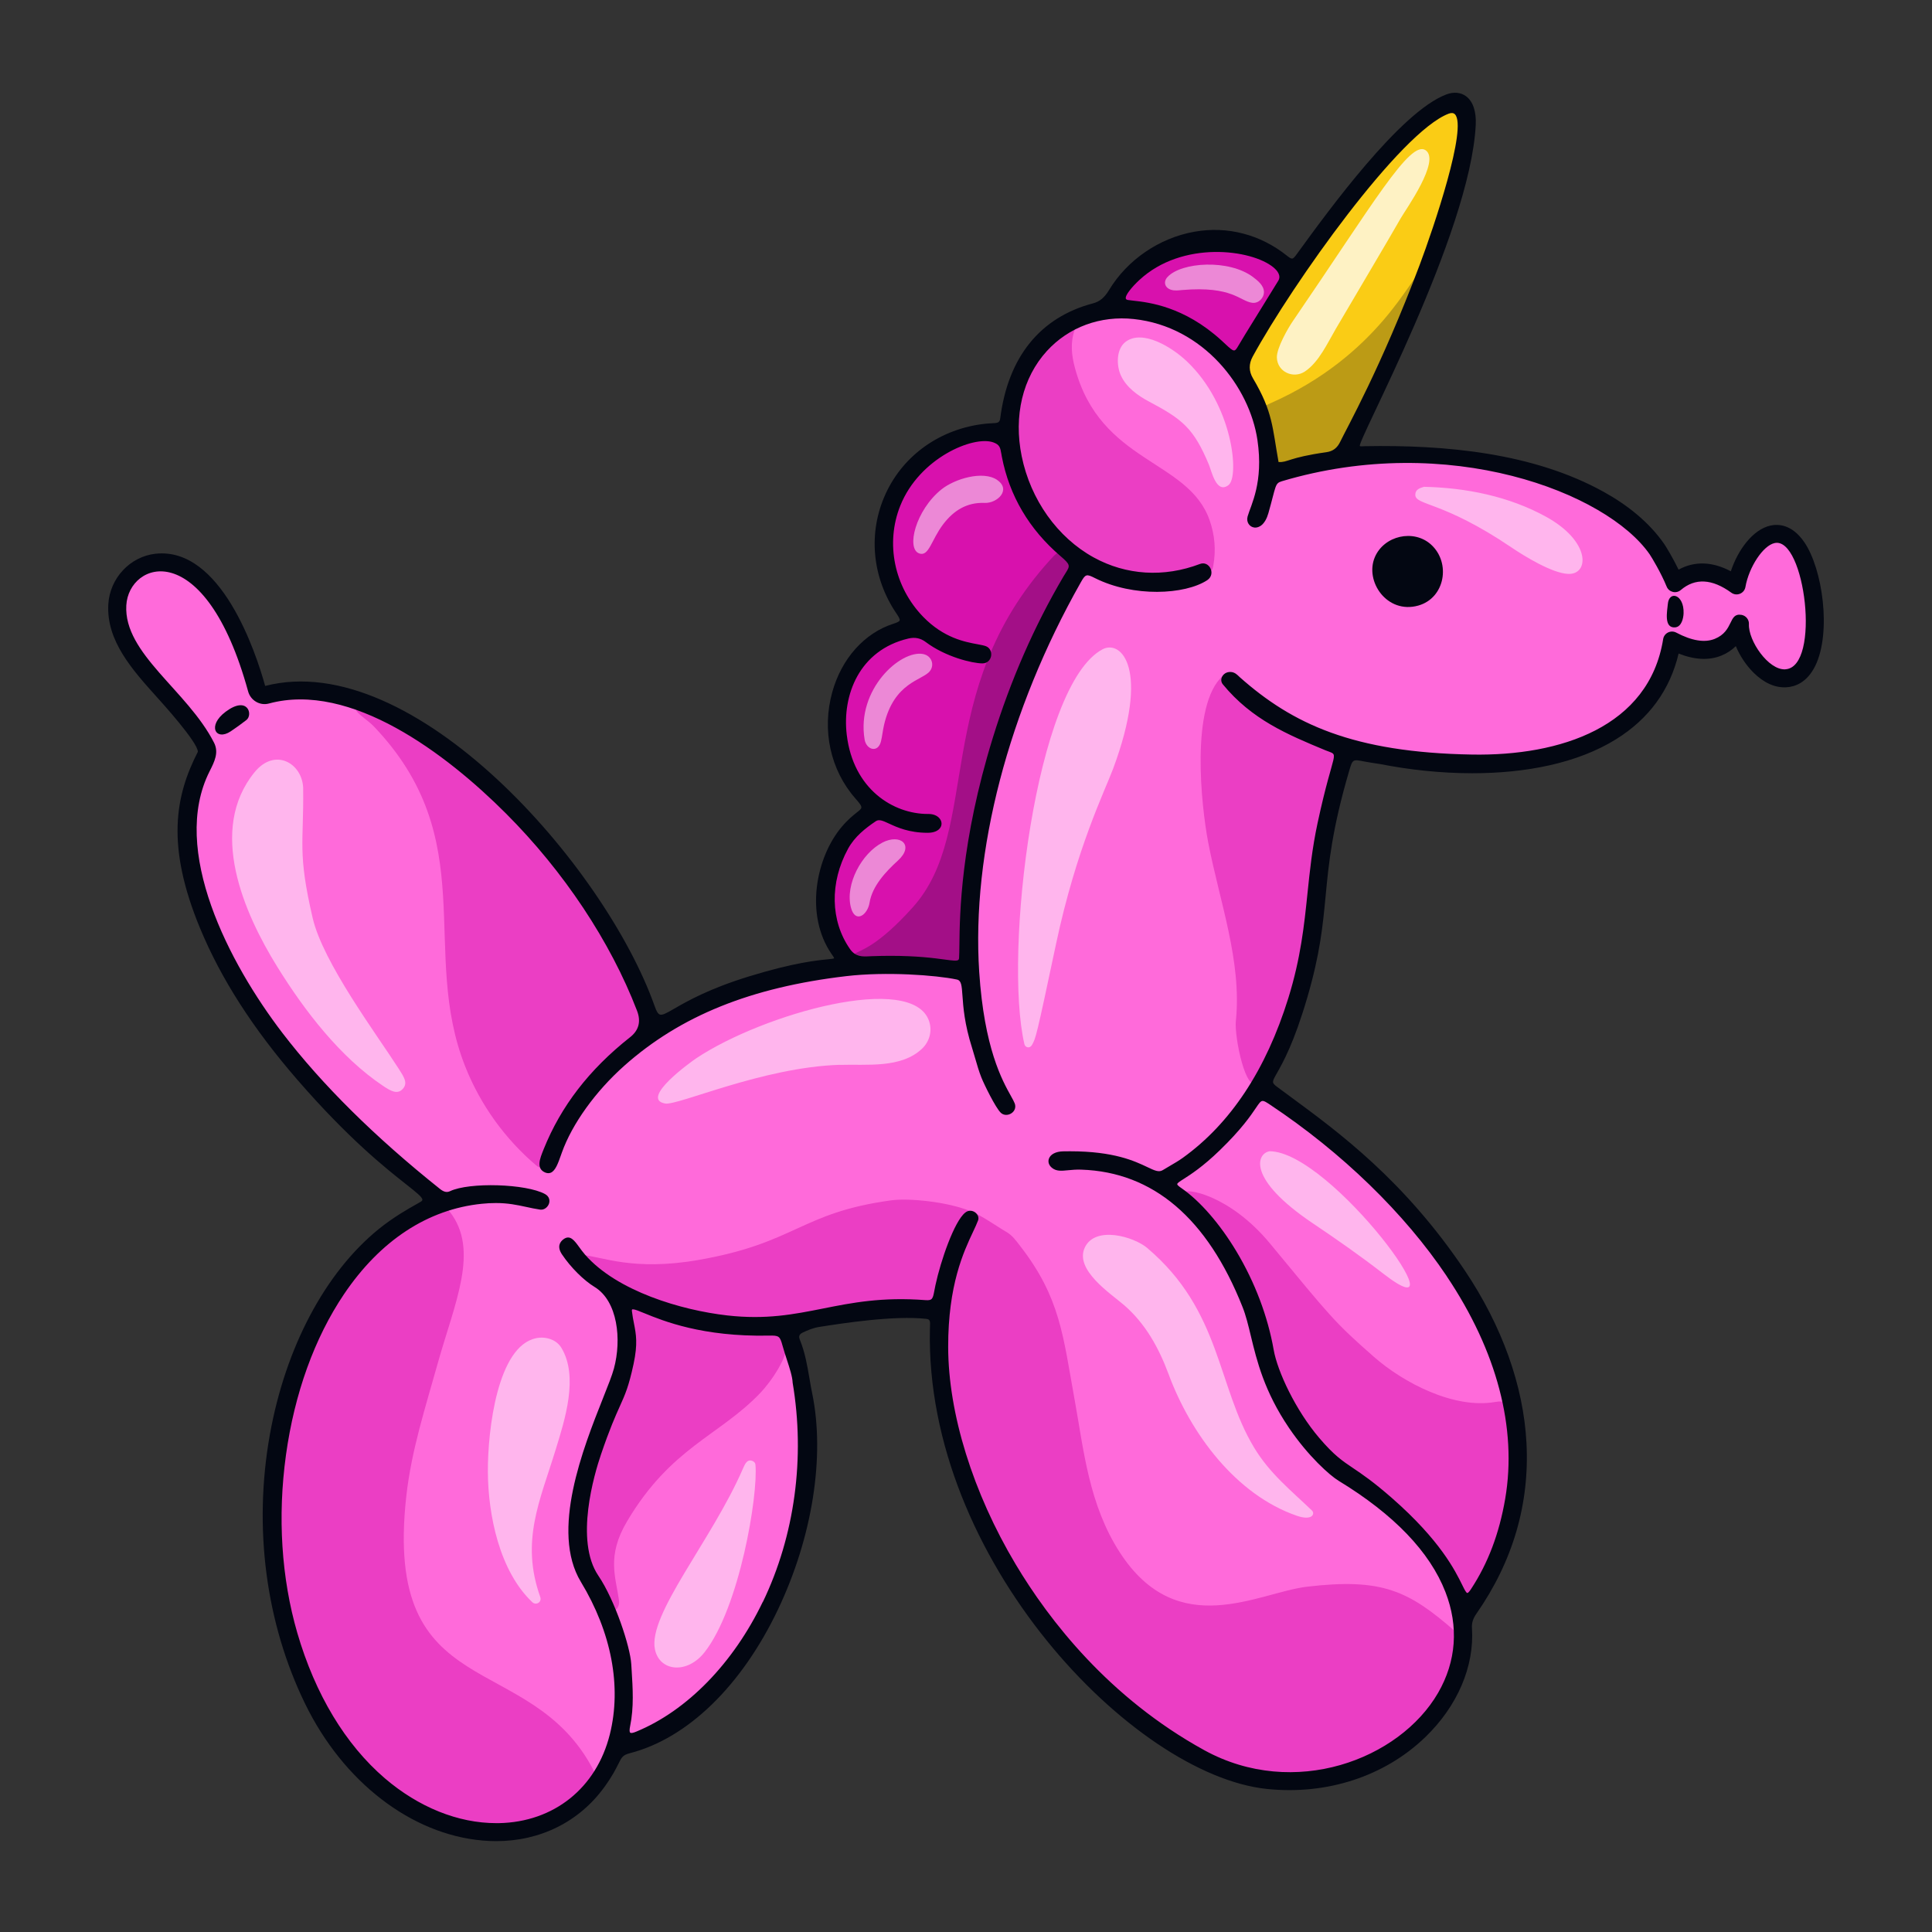 <svg width="500" height="500" viewBox="0 0 500 500" fill="none" xmlns="http://www.w3.org/2000/svg">
<rect x="0" y="0" width="500" height="500" fill="#333333" stroke="none"/>
<path d="M329.13 119.772C328.363 116.047 330.342 110.694 321.706 96.816C321.105 95.846 321.05 94.949 321.614 93.95C335.796 68.831 349.84 50.247 362.515 37.285C376.596 22.89 381.986 23.954 376.855 43.924C371.372 65.243 362.488 85.999 353.067 105.664C351.578 108.771 349.849 111.766 348.324 114.845C347.344 116.832 345.957 118.081 343.664 118.284C336.527 118.903 329.907 123.545 329.13 119.772Z" fill="#FACC15"/>
<path d="M329.805 284.821C326.098 282.324 326.329 282.26 323.676 286.013C309.613 305.882 298.704 304.032 303.789 307.971C305.61 309.386 307.7 310.134 312.979 316.578C325.765 332.166 328.141 350.407 328.252 350.796C330.24 357.313 333.124 363.425 337.007 369.018C345.698 381.518 347.15 377.653 361.397 390.874C371.474 400.221 375.385 406.924 378.223 413.377C378.991 415.125 380.276 415.217 381.274 413.553C391.583 396.32 395.225 378.67 388.56 356.223C379.832 326.832 355.027 301.804 329.796 284.83L329.805 284.821ZM204.115 348.198C202.349 343.612 203.541 343.945 197.892 344.037C169.306 344.481 159.672 330.345 162.529 341.467C164.202 347.976 161.983 357.138 158.822 363.748C155.012 371.736 149.844 386.668 150.334 397.272C150.815 407.654 153.431 406.212 157.999 417.427C167.41 440.531 157.352 452.125 163.037 450.433C190.117 442.399 214.885 397.919 206.657 359.394C205.843 355.659 205.511 351.822 204.115 348.198Z" fill="#FF6ADA"/>
<path d="M458.02 138.42C453.434 139.28 450.041 145.955 447.906 150.199C441.11 144.79 434.546 148.553 431.976 150.393C430.756 146.085 428.722 142.008 425.874 138.485C411.867 121.187 375.367 116.786 352.244 118.903C342.287 119.819 332.496 122.731 332.32 122.759C329.547 123.267 328.215 124.848 328.095 127.696C328.012 129.665 326.56 132.762 325.673 134.51C325.506 134.833 325.155 135.101 324.758 134.879C324.129 134.528 324.573 133.493 325.007 132.429C330.712 118.45 325.876 99.303 312.165 88.736C292.51 73.583 270.691 81.848 264.21 98.813C257.35 116.786 266.771 138.041 284.235 146.584C298.02 153.324 306.72 148.424 311.333 147.638C311.749 147.564 311.786 148.331 311.648 148.47C311.287 148.812 310.88 149.191 310.427 149.348C289.357 156.606 282.044 143.995 279.64 148.017C260.733 179.692 252.218 212.032 251.507 241.636C250.73 273.735 261.057 283.767 260.817 286.429C260.807 286.55 260.715 286.734 260.641 286.753C260.419 286.79 260.095 286.845 259.985 286.725C258.394 285.098 253.91 276.62 252.274 267.717C249.574 252.97 250.527 252.527 248.668 252.092C242.206 250.604 227.552 249.772 213.573 251.611C182.277 255.726 157.398 272.876 148.199 289.157C143.354 297.736 143.456 299.641 142.476 301.268C142.051 301.971 141.163 301.684 141.246 300.963C141.524 298.596 145.462 289.221 151.795 281.576C164.776 265.914 169.177 269.51 167.263 263.612C153.413 220.75 96.406 168.015 67.884 180.561C67.884 180.561 56.864 151.891 49.005 147.684C37.245 141.397 14.677 152.834 53.009 193.171C54.395 194.632 52.666 198.765 51.862 200.882C47.785 211.597 48.968 222.488 52.537 233.213C57.65 248.579 66.951 262.576 77.25 274.947C91.626 292.198 104.644 302.119 111.735 308.091C113.501 309.571 115.313 310.384 117.708 309.534C122.746 307.749 133.462 307.527 139.906 310.356C140.072 310.43 140.248 310.8 140.202 310.976C140.155 311.161 139.823 311.42 139.647 311.401C135.681 310.856 130.115 308.701 120.685 310.467C105.208 313.37 93.032 325.001 84.951 338.444C79.441 347.615 75.9 357.6 73.728 368.066C69.317 389.34 71.055 402.644 75.281 422.715C75.623 424.324 76.27 425.877 76.788 427.449C95.842 484.955 153.885 485.094 159.968 445.884C163.472 423.279 151.231 410.16 149.992 404.733C148.328 397.448 148.014 391.272 151.074 380.538C156.751 360.642 164.23 354.521 160.31 340.219C157.555 330.178 153.635 333.978 147.2 324.363C146.923 323.947 146.729 323.476 146.535 323.013C146.498 322.939 146.59 322.736 146.673 322.69C147.884 322.098 148.495 323.55 149.151 324.4C154.107 330.789 162.363 335.236 169.417 337.621C194.722 346.164 205.28 341.245 212.99 339.914C243.935 334.579 241.891 342.327 243.445 333.756C244.48 328.08 247.133 320.073 250.037 315.894C250.628 315.044 251.59 315.617 251.174 316.569C250.822 317.392 250.416 318.187 250.046 318.992C231.481 358.95 257.784 413.276 291.511 441.012C314.495 459.919 327.966 461.888 343.387 459.031C369.339 454.233 383.151 431.101 376.319 413.276C371.992 401.978 357.995 388.202 347.335 381.999C345.199 380.76 338.357 374.649 333.642 366.679C323.713 349.89 328.585 350.907 322.187 335.568C304.492 293.179 274.047 303.2 273.723 300.658C273.566 299.475 277.033 299.512 278.179 299.502C295.006 299.317 297.622 307.574 303.872 302.997C304.492 302.544 305.148 302.147 305.786 301.721C315.447 295.212 322.511 286.429 327.845 276.195C337.969 256.77 338.931 239.851 340.66 224.476C342.259 210.312 346.281 199.024 347.131 195.335C347.427 194.05 346.179 193.532 344.949 193.144C330.406 188.475 316.973 177.898 317.99 175.744C319.053 173.488 326.274 187.467 352.309 193.578C381.274 200.374 408.4 196.796 422.194 184.703C428.102 179.525 431.541 172.795 432.78 165.759C437.579 167.451 443.588 168.061 447.564 164.797C448.414 164.104 449.172 163.355 449.81 162.579L449.829 162.68C450.864 167.922 457.715 179.997 464.547 174.218C472.6 167.405 473.201 135.582 458.011 138.402L458.02 138.42Z" fill="#FF6ADA"/>
<path d="M257.525 112.783C260.04 112.746 260.41 113.865 260.937 117.36C262.49 127.687 267.547 136.072 275.461 142.692C279.696 146.233 278.669 146.427 276.645 149.82C246.893 199.8 249.972 247.904 249.778 249.143C249.556 250.594 248.132 250.345 246.569 250.104C225.287 246.859 222.661 251.408 219.333 247.294C211.936 238.159 212.334 221.971 224.02 212.328C229.086 208.149 230.242 214.103 240.347 213.826C240.856 213.816 241.568 213.696 241.632 213.197C241.743 212.263 240.874 212.42 240.301 212.365C237.768 212.097 235.188 212.032 232.785 211.043C225.018 207.825 220.202 202.112 218.473 193.865C217.659 189.991 216.984 186.136 217.816 182.105C219.231 175.245 222.615 169.818 228.578 166.046C230.446 164.871 232.544 164.289 234.578 163.586C236.492 162.921 238.249 163.18 239.95 164.539C244.461 168.144 252.819 170.539 254.4 169.845C255.001 169.577 254.844 168.828 254.465 168.708C251.839 167.885 246.542 167.58 240.726 163.253C224.427 151.124 225.388 124.478 246.653 114.891C248.548 114.031 254.872 112.82 257.507 112.783H257.525ZM310.806 63.006C314.273 62.091 318.905 62.655 323.482 64.162C326.579 65.179 329.186 67.019 331.608 69.099C334.317 71.419 333.624 70.865 322.751 88.801C321.115 91.5 320.089 93.738 318.35 92.305C315.688 90.113 308.042 80.424 292.288 79.296C288.738 79.037 288.377 78.353 290.383 75.478C295.061 68.757 301.45 64.68 310.806 63.006Z" fill="#D811AD"/>
<g opacity="0.25">
<path d="M278.383 145.835C278.817 148.405 267.223 163.438 262.194 179.525C257.784 193.661 252.126 208.657 250.212 233.62C248.261 258.961 257.34 247.321 223.105 249.087C220.22 249.235 219.859 247.664 221.098 246.868C222.679 245.861 227.015 245.075 236.261 234.776C254.178 214.806 240.837 179.072 271.744 144.929C272.882 143.672 273.751 142.729 274.731 142.747C275.831 142.766 278.151 144.772 278.383 145.835ZM328.936 118.164C328.668 106.746 324.388 106.302 328.677 104.416C356.903 92.018 365.261 71.197 367.979 69.977C368.728 72.242 352.503 108.16 347.473 116.241C346.909 117.138 346.16 117.822 345.069 117.988C333.411 119.717 329.075 124.155 328.936 118.164Z" fill="#030712"/>
</g>
<g opacity="0.5">
<path d="M278.142 362.408C280.454 375.185 281.785 389.395 289.819 401.784C304.834 424.953 325.664 412.13 338.246 410.641C357.662 408.348 364.513 411.649 376.522 422.133C381.163 426.183 373.333 450.1 349.498 457.543C331.728 463.09 319.109 459.494 305.934 451.404C258.533 422.299 235.253 363.314 246.782 326.943C248.502 321.525 250.184 319.436 251.229 315.978C251.285 315.802 250.693 315.192 250.443 315.506C247.124 319.759 244.609 327.895 243.518 333.193C243.195 334.764 243.565 336.78 242.039 337.76C240.736 338.601 239.044 337.899 237.527 337.88C231.009 337.788 214.294 338.721 208.358 341.181C204.3 342.863 183.895 344.472 163.897 335.356C154.023 330.854 148.337 324.632 150.704 324.798C155.817 325.168 163.685 329.032 180.678 326.092C206.038 321.701 207.119 313.861 230.603 310.652C235.253 310.015 245.099 311.022 250.961 313.371C254.419 314.757 257.387 317.023 260.576 318.899C262.009 319.741 262.998 321.146 264.025 322.468C274.444 335.911 275.11 345.711 278.133 362.39C278.133 362.39 278.133 362.39 278.142 362.39V362.408ZM73.163 412.028C65.619 377.034 79.007 326.619 113.076 312.714C114.675 312.067 115.313 312.215 116.404 313.611C124.17 323.55 117.643 337.251 113.279 352.848C110.117 364.155 106.474 375.361 105.162 387.112C99.004 441.853 137.058 426.358 153.626 458.162C154.31 459.466 154.227 460.501 153.302 461.666C135.828 483.689 93.623 475.978 76.723 427.357C75.031 422.494 74.18 417.473 73.163 412.019V412.028ZM96.545 187.791C95.436 186.635 93.078 185.147 92.274 184.019C91.978 183.603 92.19 182.244 93.235 182.558C114.425 189.067 152.054 221.888 167.226 263.501C167.817 265.128 168.086 266.46 166.985 267.421C160.652 272.913 149.817 279.117 141.644 299.327C141.283 300.214 140.701 303.238 138.833 301.657C130.781 294.852 124.373 285.995 120.444 276.121C108.453 246.009 124.956 217.339 96.554 187.791H96.545ZM327.392 346.432C319.978 317.207 305.536 311.457 306.184 308.72C306.526 307.259 318.147 309.081 328.687 321.83C344.413 340.857 345.245 342.087 355.563 351.147C363.181 357.841 376.273 364.701 386.933 362.833C389.595 362.362 390.196 363.129 390.631 364.978C393.478 377.191 391.86 393.371 385.102 406.73C384.677 407.562 381.681 413.248 380.646 414.302C379.999 414.959 378.852 414.949 378.279 413.516C372.685 399.584 356.645 385.595 348.629 380.714C338.145 374.335 329.611 358.682 327.402 346.432H327.392ZM319.848 264.185C321.411 248.727 315.614 233.306 312.683 218.014C310.871 208.547 308.014 182.438 316.474 174.903C316.917 174.515 317.629 174.552 317.629 175.097C317.629 179.248 331.719 188.78 345.023 193.19C348.832 194.448 347.002 194.142 343.257 209.841C338.653 229.118 340.974 244.391 331.839 267.477C330.795 270.112 327.355 277.989 325.442 280.06C322.492 283.249 319.414 268.429 319.839 264.195L319.848 264.185ZM266.364 94.431C269.258 89.457 274.555 85.177 277.014 84.298C277.625 84.076 278.364 84.724 278.133 85.362C276.959 88.644 277.31 91.935 278.179 95.171C284.808 119.967 307.487 118.857 313.034 134.593C314.375 138.402 314.726 142.313 314.014 146.288C313.746 147.795 313.571 147.916 311.786 147.648C308.486 147.148 294.692 156.551 276.016 141.167C263.183 130.59 257.276 110.056 266.364 94.431Z" fill="#D811AD"/>
<path d="M158.998 363.397C160.773 359.718 162.049 355.807 162.64 351.73C163.74 344.084 162.585 342.734 162.206 339.563C161.281 331.954 171.386 345.101 198.327 343.982C198.965 343.954 199.612 344.121 200.241 344.038C202.562 343.732 203.098 344.86 203.569 346.82C204.485 350.63 199.492 357.637 196.756 360.504C186.142 371.598 173.614 374.575 162.261 393.759C156.954 402.736 159.349 408.089 160.19 414.127C160.495 416.299 158.702 417.446 158.027 416.54C156.381 414.33 155.993 412.194 153.136 407.905C146.184 397.448 153.617 374.603 159.007 363.388L158.998 363.397Z" fill="#D811AD"/>
</g>
<g opacity="0.5">
<path d="M285.344 168.033C290.207 165.482 297.659 173.146 288.09 198.904C285.936 204.691 278.549 219.511 273.288 244.363C268.185 268.456 268.074 268.66 267.085 270.416C266.493 271.47 265.31 271.11 265.106 270.204C259.707 246.841 267.945 177.158 285.354 168.033H285.344ZM78.461 204.164C78.637 218.245 76.954 220.519 80.92 237.586C83.601 249.115 97.395 267.56 103.202 276.611C104.579 278.765 105.596 280.281 104.265 281.779C102.869 283.351 101.149 282.371 99.152 281.039C87.993 273.569 78.775 261.513 71.786 250.252C63.04 236.162 53.757 214.778 65.859 199.874C71.213 193.282 78.387 197.618 78.47 204.173L78.461 204.164ZM296.92 322.995C316.104 339.248 314.939 358.7 324.563 374.639C328.631 381.379 334.031 385.641 339.531 390.92C340.364 391.716 339.689 393.694 335.565 392.261C319.922 386.843 308.171 371.145 302.439 355.659C299.924 348.873 296.457 342.567 290.938 337.787C287.489 334.801 277.92 328.588 280.786 322.773C283.56 317.152 293.453 320.055 296.92 322.986V322.995ZM217.289 275.575C197.19 276.232 175.417 286.198 172.116 285.588C165.478 284.358 178.866 274.762 180.289 273.819C197.615 262.336 236.196 251.5 240.458 264.296C241.3 266.82 240.56 269.529 238.674 271.35C233.219 276.592 224.242 275.363 217.289 275.594V275.575ZM138.787 346.312C141.191 345.831 143.964 346.635 145.277 348.799C149.807 356.269 146.165 367.493 143.826 375.102C139.758 388.378 134.664 398.779 139.804 413.257C140.322 414.709 138.685 415.513 137.788 414.672C129.264 406.628 126.315 392.095 126.259 380.852C126.213 370.054 128.756 348.309 138.778 346.321L138.787 346.312ZM169.5 426.876C167.596 417.88 184.209 398.65 192.244 380.14C192.872 378.68 193.39 377.727 194.509 378.014C195.054 378.153 195.452 378.532 195.507 379.059C196.238 386.936 191.393 416.096 182.333 427.606C177.849 433.31 170.72 432.626 169.5 426.876ZM317.971 125.514C314.809 127.982 313.561 121.927 312.877 120.29C308.929 110.814 306.026 108.512 297.317 103.898C294.442 102.373 291.502 100.246 290.097 97.205C288.904 94.625 288.83 90.308 291.335 88.44C295.681 85.204 303.197 89.771 307.127 93.488C319.173 104.887 320.754 123.323 317.971 125.505V125.514ZM328.603 297.94C344.552 298.079 379.703 346.45 358.022 329.642C352.114 325.066 345.994 320.776 339.79 316.615C322.603 305.068 325.201 298.467 328.603 297.94ZM368.479 125.985C379.361 126.207 390.52 128.445 400.116 133.733C411.765 140.149 411.322 148.757 405.839 148.526C401.688 148.359 394.541 143.958 391.093 141.629C373.277 129.591 366.278 130.858 366.278 128.038C366.278 126.679 367.416 126.327 368.488 125.995L368.479 125.985ZM258.08 124.229C261.778 126.771 258.061 130.294 254.825 130.155C250.194 129.961 246.773 132.152 244.092 135.684C241.013 139.733 240.412 144.097 237.916 143.237C234.439 142.045 236.973 132.004 243.666 126.642C247.05 123.933 254.391 121.686 258.089 124.22L258.08 124.229ZM238.96 169.281C241.041 169.697 241.947 172.009 240.652 173.682C238.803 176.077 231.342 176.465 228.772 187.689C228.458 189.057 228.328 190.463 228.005 191.822C227.247 194.984 224.205 194.059 223.761 191.387C221.588 178.407 233.08 168.098 238.96 169.272V169.281ZM324.073 78.363C320.874 77.947 318.942 73.962 306.017 75.053C305 75.136 304.002 75.312 303.003 74.969C301.422 74.433 301.015 72.917 302.153 71.687C305.721 67.804 318.092 67.019 324.304 71.715C325.506 72.63 327.087 73.879 327.106 75.534C327.124 77.124 325.71 78.575 324.083 78.363H324.073ZM228.338 218.069C233.08 215.619 236.705 218.772 232.387 222.71C229.179 225.632 225.74 229.33 225.046 233.601C224.519 236.865 221.293 239.102 220.202 234.803C218.685 228.831 223.031 220.815 228.347 218.078L228.338 218.069Z" fill="white"/>
</g>
<path opacity="0.75" d="M330.453 92.536C330.369 90.049 333.43 84.788 334.539 83.18C355.221 52.966 364.947 36.056 368.969 38.894C372.843 41.631 363.828 54.177 362.543 56.423C358.179 64.023 353.825 71.262 345.68 85.149C343.553 88.782 341.362 93.655 337.766 96.105C334.77 98.139 330.573 96.28 330.453 92.545V92.536Z" fill="white"/>
<path d="M58.426 184.176C53.517 187.818 55.847 191.868 59.721 189.261C61.107 188.336 62.457 187.356 63.77 186.339C65.536 184.971 64.131 179.941 58.426 184.176ZM435.711 158.686C435.859 153.814 431.911 152.695 431.624 156.393C431.495 158.048 430.497 162.671 433.575 162.357C435.184 162.19 435.674 159.999 435.711 158.686ZM355.812 144.18C353.122 150.467 358.974 158.973 367.036 156.726C374.007 154.775 375.533 145.613 370.346 140.926C365.844 136.867 358.198 138.615 355.812 144.18Z" fill="#030712"/>
<path d="M466.924 140.279C463.716 135.619 460.119 135.601 458.233 136.008C453.629 137.006 449.755 142.341 447.934 147.851C443.163 145.299 438.504 145.161 434.417 147.426C432.901 144.301 431.172 141.481 430.7 140.787C426.716 135.055 421.104 130.655 415.048 127.299C396.853 117.203 374.082 115.085 353.113 115.474C352.845 115.474 352.18 115.594 351.939 115.437C350.904 114.716 380.517 60.63 381.922 32.293C382.088 28.845 381.201 26.219 379.407 24.906C378.02 23.889 376.218 23.723 374.322 24.435C362.405 28.909 343.794 54.501 335.852 65.429L335.556 65.835C335.094 66.473 334.743 66.88 334.419 66.917C334.123 66.945 333.707 66.695 333.125 66.224C326.182 60.667 317.639 58.448 309.087 59.974C299.999 61.592 291.743 67.241 287.009 75.081C285.835 77.031 284.596 78.058 282.858 78.511C269.184 82.126 260.891 92.397 258.866 108.225C258.709 109.455 258.182 109.473 256.62 109.547C256.139 109.575 255.584 109.594 254.937 109.668C243.463 110.934 233.848 117.693 229.216 127.761C224.584 137.829 225.638 149.432 232.027 158.816C232.6 159.657 232.933 160.249 232.822 160.573C232.711 160.887 232.147 161.118 231.213 161.423C223.706 163.827 217.789 170.447 215.385 179.137C212.658 188.984 214.895 199.264 221.376 206.642C222.458 207.872 222.967 208.538 222.92 208.991C222.883 209.37 222.44 209.721 221.7 210.303C220.812 211.006 219.463 212.069 217.835 213.992C211.151 221.916 208.239 236.727 215.182 246.86L215.339 247.081C215.598 247.46 215.894 247.886 215.866 247.987C215.792 248.117 215.034 248.182 214.156 248.274C211.567 248.524 205.493 249.115 193.927 252.666C183.387 255.911 177.831 259.119 174.512 261.033C172.533 262.179 171.433 262.808 170.758 262.558C170.286 262.382 169.907 261.763 169.408 260.339C156.557 224.07 107.011 167.608 68.624 177.519C66.202 168.773 57.188 141.509 40.278 143.302C33.668 144.014 28.398 149.654 28.028 156.431C27.51 165.87 34.25 173.359 40.777 180.607C41.517 181.43 51.243 192.109 51.206 194.568C45.354 205.958 42.895 218.828 51.807 240.305C57.243 253.396 65.49 266.229 77.019 279.514C90.268 294.787 99.911 302.396 105.088 306.483C107.742 308.582 109.35 309.839 109.304 310.514C109.304 310.616 109.249 310.782 108.925 310.985C108.675 311.143 108.287 311.355 107.788 311.642C105.68 312.825 101.769 315.035 98.006 318.086C84.147 329.337 73.885 348.716 69.845 371.247C65.537 395.294 68.772 420.053 78.979 440.966C88.835 461.167 106.429 474.721 124.892 476.329C126.057 476.431 127.222 476.487 128.386 476.487C139.795 476.487 149.873 471.503 156.391 462.517C158.48 459.642 159.414 457.737 160.043 456.48C160.884 454.778 161.17 454.205 162.983 453.734C177.923 449.897 191.902 436.343 201.332 416.549C210.254 397.827 213.564 376.905 210.189 360.577C209.921 359.283 209.69 357.952 209.478 356.667C208.914 353.366 208.322 349.955 207.009 346.746C206.63 345.813 206.843 345.295 207.795 344.842C209.006 344.269 210.458 343.649 212.075 343.4C217.863 342.494 231.408 340.367 239.793 341.329C240.727 341.44 240.745 342.022 240.681 343.326C240.671 343.52 240.662 343.723 240.662 343.927C239.303 403.439 293.259 459.383 327.874 462.979C343.397 464.597 358.337 459.715 368.84 449.592C377.188 441.548 381.598 431.258 380.942 421.357C380.85 420.025 381.201 418.897 382.116 417.594C391.528 404.077 395.882 389.22 395.05 373.419C394.274 358.627 388.754 343.187 379.074 328.773C363.468 305.531 346.494 293.04 334.096 283.924C332.866 283.018 331.683 282.149 330.555 281.308C329.066 280.198 329.149 280.06 330.481 277.702C332.016 274.984 334.882 269.936 338.312 258.204C341.649 246.813 342.343 239.546 343.073 231.864C343.877 223.395 344.719 214.649 349.156 199.533C350.072 196.435 350.044 196.482 353.187 197.092C354.5 197.351 355.822 197.526 357.135 197.73C364.809 199.237 372.963 200.115 381.016 200.115C394.764 200.115 408.188 197.572 418.266 191.295C426.762 186.007 432.189 178.564 434.426 169.134C438.587 170.789 442.313 170.964 445.53 169.652C446.908 169.088 448.165 168.265 449.228 167.22C450.264 169.707 451.891 172.185 453.842 174.108C456.504 176.733 459.389 178.037 462.301 177.871C464.539 177.741 467.654 176.669 469.79 172.323C474.006 163.697 471.713 147.232 466.933 140.288L466.924 140.279ZM374.914 29.418C375.626 29.15 376.144 29.205 376.523 29.566C379.842 32.885 371.059 58.855 367.398 68.591C357.403 95.134 348.445 110.953 346.864 114.29C346.078 115.945 344.968 116.787 343.267 117.027C333.421 118.414 333.31 119.727 330.888 119.569C329.27 110.592 329.445 106.644 324.277 97.926C323.18 96.071 323.152 94.191 324.194 92.286L324.222 92.231C334.567 73.343 362.35 34.179 374.914 29.418ZM294.877 72.455C305.99 62.165 323.898 64.522 329.556 69.191C330.582 70.042 331.636 71.336 330.795 72.695C321.263 88.08 320.903 88.764 320.699 89.124C320.635 89.245 320.588 89.328 320.191 89.966C319.895 90.437 319.664 90.668 319.423 90.696C319.405 90.696 319.386 90.696 319.359 90.696C318.906 90.696 318.212 90.058 317.112 89.032C316.807 88.745 316.465 88.422 316.086 88.08C306.415 79.269 297.253 78.252 293.342 77.817C292.732 77.743 292.242 77.697 291.881 77.632C291.438 77.549 291.382 77.346 291.364 77.281C291.114 76.43 293.009 74.184 294.868 72.464L294.877 72.455ZM219.472 219.66C221.201 216.498 223.947 214.362 226.655 212.531C227.506 211.949 228.486 212.411 230.113 213.16C232.156 214.103 235.235 215.527 240.089 215.527H240.098C241.688 215.527 242.89 215.009 243.408 214.112C243.769 213.493 243.75 212.763 243.371 212.115C242.835 211.2 241.698 210.655 240.32 210.655C240.255 210.655 240.2 210.655 240.135 210.655C231.176 210.655 220.831 204.266 219.139 190.167C217.909 179.923 222.366 168.246 235.087 165.251C236.798 164.853 238.231 165.14 239.58 166.157C244.739 170.04 251.664 171.667 254.225 171.686H254.234C255.63 171.686 256.324 170.678 256.49 169.818C256.666 168.903 256.333 167.71 255.187 167.248C254.669 167.044 253.92 166.906 252.977 166.73C249.713 166.129 244.249 165.112 238.924 159.639C231.417 151.91 229.096 140.612 232.998 130.867C237.953 118.497 251.932 112.682 257.036 114.475C258.728 115.076 258.866 115.825 259.153 117.48C259.199 117.711 259.236 117.961 259.282 118.22C261.242 128.325 266.336 136.96 274.426 143.894C277.107 146.187 276.95 146.427 275.776 148.304C275.61 148.572 275.415 148.877 275.212 149.219C267.714 161.932 261.566 175.966 256.943 190.934C248.613 217.903 248.382 236.588 248.29 244.567C248.271 245.99 248.262 247.109 248.206 247.932C248.188 248.246 248.086 248.367 248.012 248.431C247.624 248.755 246.44 248.588 244.499 248.33C241.688 247.95 237.334 247.368 230.418 247.368C228.939 247.368 227.34 247.396 225.611 247.46C225.417 247.46 225.232 247.479 225.037 247.488C223.179 247.581 221.413 247.664 219.98 245.611C214.895 238.345 214.692 228.415 219.463 219.678L219.472 219.66ZM197.422 414.533C189.766 430.463 177.831 442.713 164.674 448.14C163.833 448.492 163.315 448.584 163.103 448.408C162.89 448.233 162.881 447.687 163.075 446.735C164.083 441.863 163.759 436.916 163.463 432.127L163.371 430.667C163.103 426.201 159.174 414.164 154.847 407.775C148.689 398.668 153.811 381.472 155.531 376.424C157.805 369.74 159.247 366.531 160.412 363.943C161.799 360.864 162.714 358.83 163.963 353.015C165.091 347.726 164.619 345.313 164.074 342.531C163.879 341.541 163.676 340.515 163.537 339.304C163.519 339.156 163.519 338.962 163.602 338.897C163.648 338.86 163.713 338.851 163.815 338.851C164.305 338.851 165.423 339.304 166.782 339.868C171.646 341.856 181.769 345.998 198.966 345.655C201.619 345.591 201.832 345.776 202.516 348.244C202.867 349.483 203.255 350.713 203.644 351.887C204.374 354.133 205.067 356.26 205.132 357.804V357.832C208.414 377.265 205.687 397.402 197.44 414.561L197.422 414.533ZM374.405 330.28C387.423 349.696 392.656 369.601 389.549 387.851C388.005 396.884 385.112 404.539 380.702 411.242C380.415 411.677 379.999 412.259 379.749 412.259H379.74C379.435 412.241 379.01 411.381 378.427 410.197C376.578 406.444 372.723 398.641 360.279 387.731C355.425 383.478 352.522 381.518 350.183 379.947C347.335 378.033 345.273 376.646 341.455 372.18C335.298 364.978 330.61 354.919 329.63 349.344C328.105 340.672 324.776 331.861 319.987 323.864C315.744 316.773 310.566 310.81 305.786 307.509C305.213 307.112 304.659 306.705 304.668 306.455C304.668 306.169 305.333 305.752 306.332 305.115C308.181 303.931 311.278 301.953 315.688 297.681C321.3 292.245 323.713 288.686 325.008 286.763C325.867 285.487 326.246 284.923 326.792 284.923C327.217 284.923 327.744 285.274 328.687 285.893C347.27 298.245 363.505 313.999 374.405 330.262V330.28ZM462.024 173.22C457.669 173.47 452.427 165.805 452.621 161.525C452.677 160.36 451.863 159.343 450.717 159.13C447.222 158.529 448.812 163.291 443.783 165.334C441.185 166.388 437.829 165.842 433.807 163.716C432.402 162.976 430.673 163.827 430.423 165.399C426.78 188.124 403.843 195.677 380.96 195.28C350.201 194.743 334.475 187.366 320.819 175.226L320.745 175.153C320.2 174.626 319.636 174.08 318.822 173.941C317.805 173.766 316.825 174.182 316.335 175.023C315.929 175.716 315.984 176.512 316.474 177.113C324.009 186.275 333.236 190.111 343.008 194.17C346.919 195.788 345.246 193.162 340.984 213.021C339.587 219.539 338.968 225.466 338.376 231.198C337.526 239.426 336.638 247.932 333.421 258.296C327.661 276.842 318.48 290.747 306.138 299.623C305.056 300.399 303.873 301.093 302.726 301.758C302.125 302.11 301.524 302.461 300.933 302.822C299.916 303.45 298.862 302.96 296.957 302.054C293.684 300.501 288.322 297.949 276.922 297.949C276.331 297.949 275.73 297.949 275.11 297.968C273.215 298.014 271.847 298.735 271.449 299.891C271.163 300.723 271.458 301.592 272.244 302.23C273.381 303.155 274.648 303.034 276.405 302.859C277.385 302.766 278.494 302.655 279.844 302.702C298.418 303.321 312.462 315.284 321.568 338.25C322.447 340.46 323.038 342.91 323.722 345.757C325.266 352.155 327.189 360.106 333.596 369.545C338.543 376.831 344.099 381.805 346.438 383.229C360.732 391.928 370.032 401.608 374.073 412C377.549 420.931 376.892 429.955 372.177 438.109C362.192 455.37 334.891 465.706 311.685 452.957C286.963 439.366 271.486 419.295 262.86 404.854C251.784 386.307 245.414 365.801 245.387 348.595C245.359 332.527 249.408 323.929 251.821 318.798C252.358 317.66 252.82 316.671 253.125 315.839C253.393 315.109 253.079 314.277 252.348 313.75C251.72 313.306 250.721 313.075 249.797 313.824C246.94 316.107 243.436 326.351 242.104 332.555C241.993 333.073 241.91 333.535 241.827 333.942C241.42 336.096 241.309 336.604 239.525 336.475C228.292 335.606 220.507 337.15 212.991 338.647C205.419 340.154 198.254 341.569 188.204 340.432C176.379 339.091 159.654 334.163 151.389 324.678C150.834 324.04 150.335 323.356 149.9 322.755C148.625 321.007 147.534 319.491 145.86 320.693C144.917 321.377 144.076 322.625 145.472 324.687C147.746 328.052 151.056 331.344 153.904 333.082C159.867 336.734 160.921 346.682 158.878 354.189C158.406 355.946 157.371 358.544 156.058 361.844C150.945 374.723 142.384 396.274 150.335 409.393C158.258 422.466 160.912 436.473 157.824 448.852C154.347 462.757 143.336 471.559 129.098 471.827C128.876 471.827 128.645 471.827 128.423 471.827C118.559 471.827 108.352 467.722 99.596 460.224C89.389 451.469 81.559 438.46 76.945 422.605C72.822 408.431 71.805 392.511 74.005 376.572C76.206 360.642 81.401 346.247 89.029 334.931C98.385 321.054 110.7 312.964 124.661 311.54C125.881 311.411 127.111 311.346 128.34 311.346C131.502 311.346 133.777 311.836 136.143 312.344C137.29 312.594 138.482 312.853 139.777 313.047C140.868 313.204 141.783 312.372 142.079 311.494C142.338 310.717 142.208 309.654 141.043 309.016C136.171 306.344 121.471 305.9 116.469 308.276C115.637 308.665 114.86 308.489 113.862 307.694C97.054 294.288 83.352 280.716 73.127 267.375C59.333 249.365 43.958 219.993 54.239 199.625C55.505 197.119 56.698 194.753 55.385 192.192C48.488 178.684 31.994 169.161 32.688 156.68C33.316 145.225 53.074 138.411 64.214 178.934C64.862 181.291 67.275 182.706 69.604 182.068C90.776 176.327 115.554 195.113 130.966 210.553C145.934 225.54 157.972 243.661 164.859 261.569C165.932 264.349 165.34 266.632 163.084 268.42L162.973 268.503C152.471 276.814 145.185 286.263 140.711 297.385L140.646 297.552C139.731 299.826 138.686 302.396 141.062 303.432C141.607 303.663 142.107 303.682 142.56 303.487C143.761 302.96 144.446 301.01 145.176 298.948L145.416 298.273C148.07 290.858 154.098 282.473 161.522 275.853C176.056 262.9 194.343 255.513 219.056 252.619C229.337 251.417 242.243 252.361 247.615 253.498C248.807 253.747 248.89 254.986 249.085 257.704C249.288 260.598 249.593 264.971 251.572 271.193C251.858 272.099 252.126 273.024 252.385 273.921C252.857 275.557 253.338 277.249 253.985 278.867C254.66 280.577 257.618 286.642 258.996 287.974C259.708 288.667 260.845 288.723 261.76 288.112C262.648 287.521 262.98 286.513 262.601 285.542C262.416 285.061 262.074 284.451 261.64 283.665C259.393 279.644 254.715 271.277 253.421 251.556C251.387 220.566 260.965 183.815 279.696 150.736C280.916 148.572 281.157 148.489 283.348 149.598C293.305 154.619 306.665 153.925 312.425 150.153C313.663 149.339 313.728 147.971 313.247 147.047C312.794 146.159 311.768 145.484 310.539 145.956C301.219 149.497 291.447 148.886 283.034 144.255C273.668 139.096 266.706 129.314 264.413 118.072C262.287 107.643 264.654 97.732 270.913 90.862C276.571 84.65 284.79 81.626 293.453 82.57C311.519 84.529 323.408 100.173 325.424 113.883C327.042 124.904 323.741 130.627 322.881 133.65C322.049 136.636 326.607 138.624 328.262 132.799C330.268 125.718 329.908 125.098 331.71 124.553C374.849 111.674 415.778 127.419 426.919 143.441C427.418 144.162 429.878 148.239 431.329 151.808C431.93 153.278 433.788 153.722 434.99 152.696C438.698 149.534 443.099 149.774 448.063 153.389C449.459 154.406 451.429 153.592 451.715 151.91C452.631 146.714 456.301 141.185 459.259 140.547C467.118 138.79 471.325 172.665 462.052 173.211L462.024 173.22Z" fill="#030712"/>
</svg>

